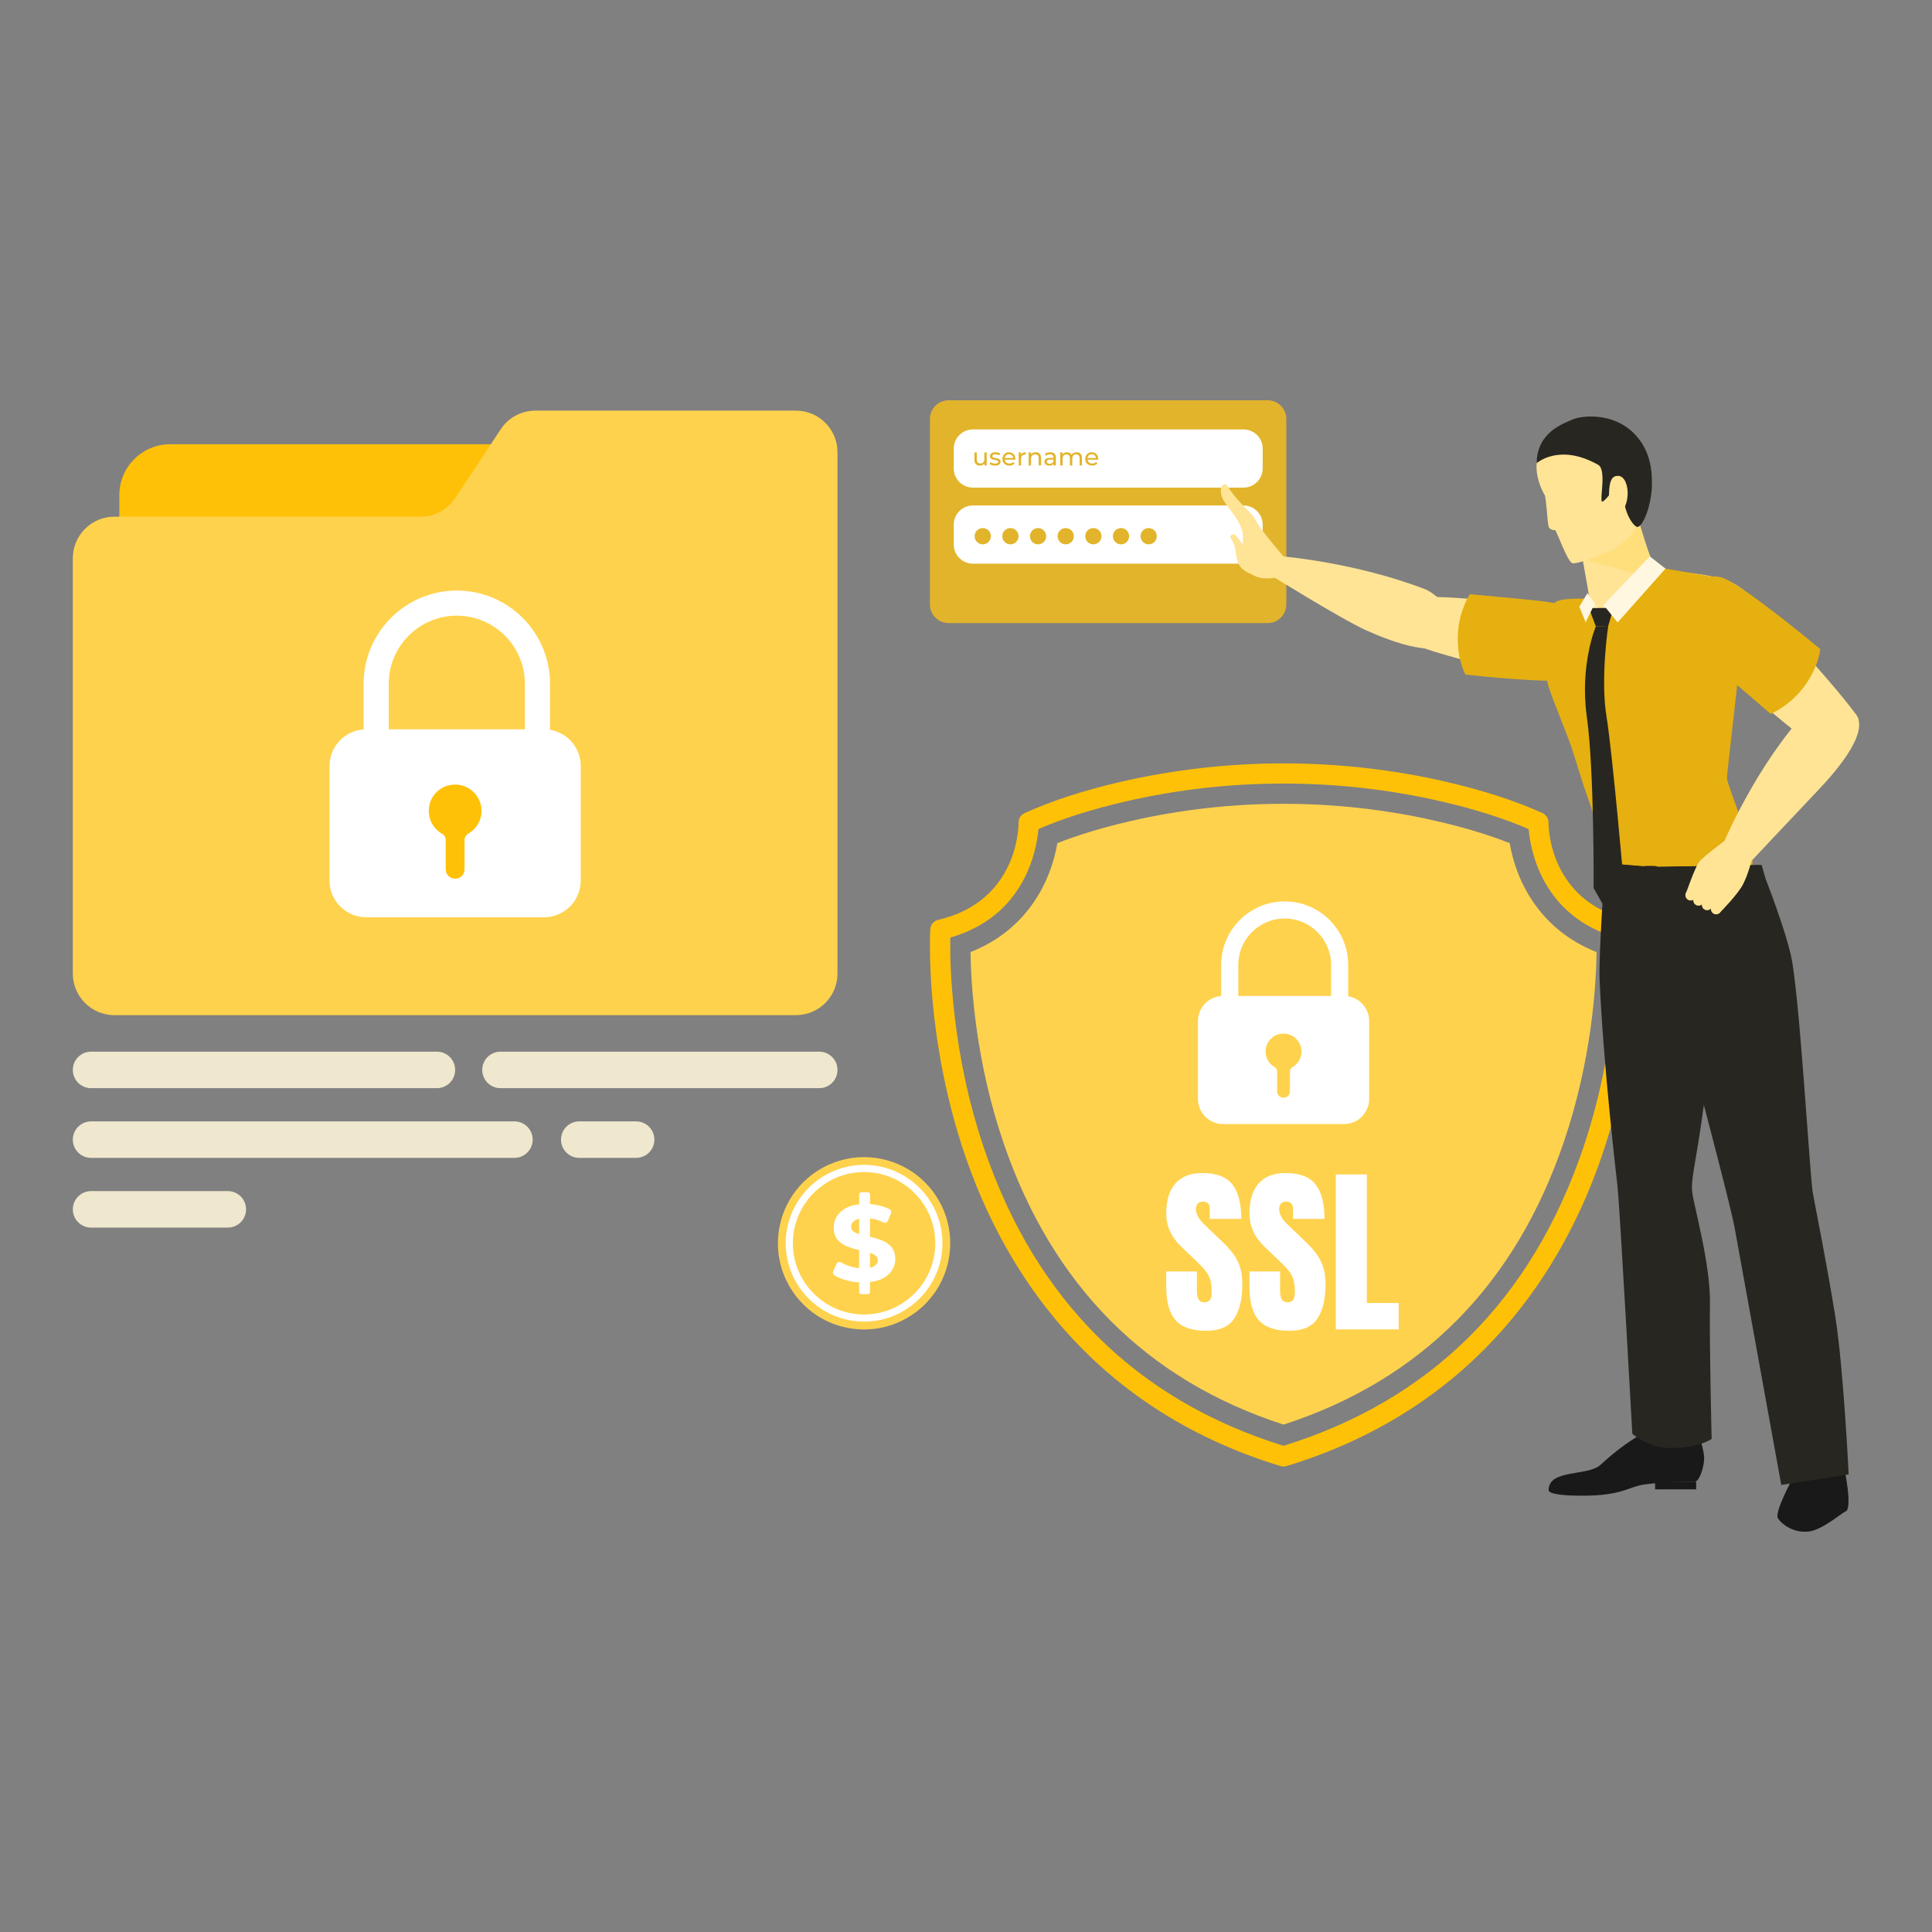 <svg xmlns="http://www.w3.org/2000/svg" enable-background="new 0 0 850 850" viewBox="0 0 850 850"><rect x="0" y="0" width="850" height="850" fill="#808080" stroke="none"/><path fill="#ffd24d" d="M702.43,418.88c-0.21,15.24-2.28,47.79-14.33,83.3c-21.38,63.08-62.88,104.97-123.4,124.59
						c-60.25-19.52-101.66-61.14-123.13-123.77c-12.23-35.67-14.35-68.74-14.59-84.12c25.54-10.07,35.58-31.95,38.2-47.93
						c9.34-3.67,20.17-6.94,32.34-9.74c43.94-10.09,90.42-10.09,134.38,0c12.16,2.79,23,6.07,32.32,9.74
						C666.86,386.93,676.89,408.8,702.43,418.88z" class="colorffb64d svgShape"/><path fill="#fff" d="M530.68,585.5c-6.22,0-10.71-1.55-13.46-4.65c-2.75-3.1-4.13-8.03-4.13-14.8v-6.66h13.48v8.52
						c0,1.58,0.24,2.81,0.72,3.7c0.48,0.89,1.31,1.34,2.5,1.34c1.24,0,2.1-0.36,2.58-1.08c0.48-0.72,0.72-1.91,0.72-3.56
						c0-2.09-0.21-3.84-0.62-5.25c-0.41-1.41-1.13-2.75-2.15-4.03c-1.02-1.28-2.43-2.77-4.24-4.47l-6.12-5.81
						c-4.57-4.31-6.86-9.25-6.86-14.8c0-5.81,1.35-10.24,4.05-13.29c2.7-3.05,6.6-4.57,11.72-4.57c6.25,0,10.69,1.67,13.31,5
						c2.62,3.33,3.93,8.39,3.93,15.19h-13.87v-4.69c0-0.93-0.26-1.65-0.79-2.17c-0.53-0.52-1.25-0.77-2.15-0.77
						c-1.08,0-1.88,0.3-2.38,0.91c-0.5,0.61-0.76,1.39-0.76,2.34s0.26,1.99,0.77,3.1c0.52,1.11,1.54,2.39,3.06,3.84l7.86,7.55
						c1.58,1.5,3.02,3.08,4.34,4.75c1.32,1.67,2.38,3.6,3.18,5.81c0.8,2.21,1.2,4.9,1.2,8.08c0,6.4-1.18,11.42-3.54,15.05
						C540.66,583.68,536.54,585.5,530.68,585.5z" class="colorffffff svgShape"/><path fill="#fff" d="M567.29,585.5c-6.22,0-10.71-1.55-13.46-4.65c-2.75-3.1-4.13-8.03-4.13-14.8v-6.66h13.48v8.52
						c0,1.58,0.24,2.81,0.72,3.7s1.31,1.34,2.5,1.34c1.24,0,2.1-0.36,2.58-1.08c0.48-0.72,0.72-1.91,0.72-3.56
						c0-2.09-0.21-3.84-0.62-5.25c-0.41-1.41-1.13-2.75-2.15-4.03c-1.02-1.28-2.43-2.77-4.24-4.47l-6.12-5.81
						c-4.57-4.31-6.86-9.25-6.86-14.8c0-5.81,1.35-10.24,4.05-13.29c2.7-3.05,6.61-4.57,11.72-4.57c6.25,0,10.69,1.67,13.31,5
						c2.62,3.33,3.93,8.39,3.93,15.19h-13.87v-4.69c0-0.93-0.26-1.65-0.79-2.17c-0.53-0.52-1.25-0.77-2.15-0.77
						c-1.08,0-1.88,0.3-2.38,0.91c-0.5,0.61-0.76,1.39-0.76,2.34s0.26,1.99,0.77,3.1c0.52,1.11,1.54,2.39,3.06,3.84l7.86,7.55
						c1.58,1.5,3.02,3.08,4.34,4.75c1.32,1.67,2.38,3.6,3.18,5.81c0.8,2.21,1.2,4.9,1.2,8.08c0,6.4-1.18,11.42-3.54,15.05
						C577.26,583.68,573.15,585.5,567.29,585.5z" class="colorffffff svgShape"/><path fill="#fff" d="M587.71,584.88v-68.18h13.64v56.56h14.02v11.62H587.71z" class="colorffffff svgShape"/><path fill="#fff" d="M565.21,396.58c-15.41,0-27.94,12.53-27.94,27.94v27.97h7.53v-27.97c0-11.25,9.16-20.41,20.41-20.41
							c11.25,0,20.41,9.16,20.41,20.41v27.97h7.53v-27.97C593.15,409.11,580.61,396.58,565.21,396.58z" class="colorffffff svgShape"/><path fill="#fff" d="M591.36,494.53h-53.3c-6.08,0-11-4.93-11-11v-34.35c0-6.08,4.93-11,11-11h53.3c6.08,0,11,4.93,11,11v34.35
						C602.36,489.61,597.43,494.53,591.36,494.53z" class="colorffffff svgShape"/><path fill="#ffd24d" d="M572.61,462.65c0-4.93-4.51-8.8-9.62-7.73c-3,0.63-5.41,3.07-6.02,6.07c-0.74,3.61,1,6.89,3.81,8.5
						c0.68,0.39,1.11,1.1,1.11,1.89v8.78c0,1.56,1.26,2.82,2.82,2.82l0,0c1.56,0,2.82-1.26,2.82-2.82v-8.78
						c0-0.79,0.43-1.5,1.11-1.89C571.01,468.13,572.61,465.58,572.61,462.65z" class="colorffb64d svgShape"/><g class="color000000 svgShape"><path fill="#ffc107" d="M564.71,645.21c-0.44,0-0.87-0.06-1.29-0.19c-85.23-25.94-122.62-88.89-138.97-137.12
					c-17.63-52.01-15.26-97.21-15.15-99.11c0.11-1.97,1.51-3.63,3.43-4.08c35.4-8.26,35.42-41.43,35.4-42.84
					c-0.02-1.76,1-3.38,2.6-4.11c11.87-5.41,26.27-10.08,42.8-13.88c46.56-10.69,95.79-10.69,142.35,0
					c16.53,3.8,30.93,8.47,42.8,13.88c1.61,0.74,2.63,2.36,2.6,4.12c-0.02,1.4,0,34.57,35.4,42.83c1.92,0.45,3.32,2.11,3.43,4.08
					c0.11,1.9,2.48,47.1-15.15,99.11C688.62,556.13,651.23,619.07,566,645.01C565.58,645.14,565.14,645.21,564.71,645.21z
					 M418.08,412.5c-0.19,11.2,0.36,50.13,14.88,92.81C455.66,572.01,499.97,616,564.71,636.1c64.73-20.1,109.05-64.1,131.74-130.79
					c14.52-42.68,15.07-81.61,14.88-92.81c-32.73-9.4-37.96-38.28-38.79-47.75c-10.85-4.71-23.84-8.81-38.65-12.22
					c-45.26-10.4-93.11-10.4-138.37,0c-14.81,3.4-27.8,7.51-38.65,12.22C456.04,374.23,450.81,403.11,418.08,412.5z" class="colorff9e00 svgShape"/></g><g class="color000000 svgShape"><circle cx="380.16" cy="546.98" r="37.9" fill="#ffd24d" class="colorffb64d svgShape" transform="rotate(-78.188 380.173 546.993)"/><path fill="#fff" d="M380.16,581.44c-19.01,0-34.47-15.46-34.47-34.47c0-19.01,15.46-34.47,34.47-34.47
					c19.01,0,34.47,15.46,34.47,34.47C414.62,565.98,399.16,581.44,380.16,581.44z M380.16,515.65c-17.27,0-31.33,14.05-31.33,31.33
					c0,17.27,14.05,31.33,31.33,31.33c17.27,0,31.33-14.05,31.33-31.33C411.48,529.7,397.43,515.65,380.16,515.65z" class="colorffffff svgShape"/><path fill="#fff" d="M391.01,560.59c-1.91,1.86-4.66,3.01-8.25,3.46v4.4c0,0.52-0.42,0.94-0.94,0.94h-2.89
					c-0.52,0-0.94-0.42-0.94-0.94v-4.26c-2.35-0.13-4.59-0.54-6.72-1.24c-1.68-0.55-3.1-1.2-4.27-1.95
					c-0.53-0.34-0.7-1.04-0.44-1.62l1.55-3.43c0.33-0.73,1.21-0.96,1.9-0.55c0.9,0.53,1.89,1,2.97,1.4
					c1.62,0.61,3.29,0.99,5.01,1.14v-7.96c-2.26-0.54-4.16-1.14-5.72-1.81c-1.56-0.67-2.86-1.65-3.91-2.93
					c-1.05-1.29-1.57-3-1.57-5.13c0-2.64,0.96-4.9,2.89-6.8c1.92-1.89,4.7-3.04,8.32-3.46v-4.35c0-0.52,0.42-0.94,0.94-0.94h2.89
					c0.52,0,0.94,0.42,0.94,0.94v4.26c3.42,0.28,6.32,1.06,8.69,2.33c0.58,0.31,0.8,1.03,0.56,1.64l-1.41,3.46
					c-0.29,0.72-1.13,1-1.82,0.66c-1.97-0.96-3.98-1.56-6.02-1.8v8.11c2.22,0.51,4.11,1.09,5.65,1.74c1.54,0.65,2.84,1.62,3.89,2.91
					c1.05,1.29,1.57,2.98,1.57,5.08C393.87,556.5,392.92,558.73,391.01,560.59z M375.37,541.68c0.6,0.51,1.48,0.94,2.62,1.29v-6.77
					c-1.21,0.29-2.1,0.74-2.67,1.36c-0.57,0.62-0.86,1.34-0.86,2.17C374.46,540.52,374.76,541.17,375.37,541.68z M385.33,556.51
					c0.57-0.57,0.86-1.26,0.86-2.05s-0.29-1.45-0.88-1.96c-0.59-0.51-1.44-0.95-2.55-1.34v6.58
					C383.9,557.5,384.76,557.08,385.33,556.51z" class="colorffffff svgShape"/></g><g class="color000000 svgShape"><path fill="#ffc107" d="M325.63,382.98H74.87c-12.35,0-22.36-10.01-22.36-22.36v-142.8c0-12.35,10.01-22.36,22.36-22.36h250.76
					c12.35,0,22.36,10.01,22.36,22.36v142.8C347.98,372.97,337.97,382.98,325.63,382.98z" class="colorff9e00 svgShape"/><path fill="#ffd24d" d="M220.29,188.87l-19.99,30.24c-3.39,5.12-9.12,8.21-15.26,8.21H50.33c-10.1,0-18.29,8.19-18.29,18.29v182.72
					c0,10.1,8.19,18.29,18.29,18.29h299.84c10.1,0,18.29-8.19,18.29-18.29V198.95c0-10.1-8.19-18.29-18.29-18.29H235.55
					C229.41,180.66,223.67,183.74,220.29,188.87z" class="colorffb64d svgShape"/><path fill="#fff" d="M200.98,259.82c-22.61,0-41,18.39-41,41v41.04h11.05v-41.04c0-16.51,13.44-29.95,29.95-29.95
							c16.51,0,29.95,13.44,29.95,29.95v41.04h11.05v-41.04C241.98,278.21,223.59,259.82,200.98,259.82z" class="colorffffff svgShape"/><path fill="#fff" d="M239.35,403.56h-78.22c-8.92,0-16.15-7.23-16.15-16.15v-50.4c0-8.92,7.23-16.15,16.15-16.15h78.22
						c8.92,0,16.15,7.23,16.15,16.15v50.4C255.5,396.33,248.27,403.56,239.35,403.56z" class="colorffffff svgShape"/><path fill="#ffc107" d="M211.85,356.78c0-7.23-6.61-12.92-14.12-11.34c-4.4,0.92-7.94,4.5-8.84,8.9
						c-1.08,5.3,1.46,10.11,5.59,12.47c1,0.57,1.62,1.62,1.62,2.77v12.89c0,2.29,1.86,4.14,4.14,4.14l0,0
						c2.29,0,4.14-1.86,4.14-4.14v-12.89c0-1.16,0.63-2.2,1.63-2.78C209.5,364.81,211.85,361.08,211.85,356.78z" class="colorff9e00 svgShape"/><path fill="#efe7ce" d="M192.21,478.75H40.07c-4.44,0-8.03-3.6-8.03-8.03l0,0c0-4.44,3.6-8.03,8.03-8.03h152.15
				c4.44,0,8.03,3.6,8.03,8.03l0,0C200.25,475.16,196.65,478.75,192.21,478.75z" class="colorceddef svgShape"/><g class="color000000 svgShape"><path fill="#efe7ce" d="M226.32,509.42H40.07c-4.44,0-8.03-3.6-8.03-8.03l0,0c0-4.44,3.6-8.03,8.03-8.03h186.26
				c4.44,0,8.03,3.6,8.03,8.03l0,0C234.35,505.83,230.76,509.42,226.32,509.42z" class="colorceddef svgShape"/></g><g class="color000000 svgShape"><path fill="#efe7ce" d="M279.87,509.42h-25.02c-4.44,0-8.03-3.6-8.03-8.03l0,0c0-4.44,3.6-8.03,8.03-8.03h25.02
				c4.44,0,8.03,3.6,8.03,8.03l0,0C287.9,505.83,284.31,509.42,279.87,509.42z" class="colorceddef svgShape"/></g><g class="color000000 svgShape"><path fill="#efe7ce" d="M100.23,540.09H40.07c-4.44,0-8.03-3.6-8.03-8.03l0,0c0-4.44,3.6-8.03,8.03-8.03h60.16
				c4.44,0,8.03,3.6,8.03,8.03l0,0C108.26,536.49,104.66,540.09,100.23,540.09z" class="colorceddef svgShape"/></g><g class="color000000 svgShape"><path fill="#efe7ce" d="M360.43,478.75H220.19c-4.44,0-8.03-3.6-8.03-8.03l0,0c0-4.44,3.6-8.03,8.03-8.03h140.24
				c4.44,0,8.03,3.6,8.03,8.03l0,0C368.46,475.16,364.86,478.75,360.43,478.75z" class="colorceddef svgShape"/></g></g><g class="color000000 svgShape"><path fill="#e2b42b" d="M557.73,274.12H417.34c-4.54,0-8.21-3.68-8.21-8.21v-81.59c0-4.54,3.68-8.21,8.21-8.21h140.39
				c4.54,0,8.21,3.68,8.21,8.21v81.59C565.94,270.44,562.26,274.12,557.73,274.12z" class="color2b64e2 svgShape"/><path fill="#fff" d="M547.08,214.53H428.05c-4.66,0-8.45-3.78-8.45-8.45v-8.7c0-4.66,3.78-8.45,8.45-8.45h119.03
				c4.66,0,8.45,3.78,8.45,8.45v8.7C555.53,210.75,551.75,214.53,547.08,214.53z" class="colorffffff svgShape"/><path fill="#fff" d="M547.08,247.99H428.05c-4.66,0-8.45-3.78-8.45-8.45v-8.7c0-4.66,3.78-8.45,8.45-8.45h119.03
				c4.66,0,8.45,3.78,8.45,8.45v8.7C555.53,244.21,551.75,247.99,547.08,247.99z" class="colorffffff svgShape"/><circle cx="432.37" cy="235.91" r="3.58" fill="#e2b42b" class="color2b64e2 svgShape"/><circle cx="444.54" cy="235.91" r="3.58" fill="#e2b42b" class="color2b64e2 svgShape"/><circle cx="456.7" cy="235.91" r="3.58" fill="#e2b42b" class="color2b64e2 svgShape"/><circle cx="468.87" cy="235.91" r="3.58" fill="#e2b42b" class="color2b64e2 svgShape"/><circle cx="481.04" cy="235.91" r="3.58" fill="#e2b42b" class="color2b64e2 svgShape"/><circle cx="493.2" cy="235.91" r="3.58" fill="#e2b42b" class="color2b64e2 svgShape"/><circle cx="505.37" cy="235.91" r="3.58" fill="#e2b42b" class="color2b64e2 svgShape"/><g class="color000000 svgShape"><path fill="#e2b42b" d="M434.11,199.03v5.76h-0.99v-0.87c-0.21,0.3-0.49,0.53-0.83,0.69c-0.34,0.16-0.72,0.24-1.12,0.24
					c-0.77,0-1.37-0.21-1.81-0.64c-0.44-0.42-0.66-1.05-0.66-1.87v-3.31h1.04v3.19c0,0.56,0.13,0.98,0.4,1.27
					c0.27,0.29,0.65,0.43,1.15,0.43c0.55,0,0.99-0.17,1.3-0.5c0.32-0.33,0.48-0.8,0.48-1.41v-2.98H434.11z" class="color2b64e2 svgShape"/><path fill="#e2b42b" d="M436.39,204.66c-0.43-0.13-0.77-0.29-1.02-0.48l0.43-0.83c0.25,0.18,0.56,0.33,0.92,0.43
					c0.36,0.11,0.73,0.16,1.1,0.16c0.91,0,1.37-0.26,1.37-0.78c0-0.17-0.06-0.31-0.18-0.41c-0.12-0.1-0.28-0.18-0.46-0.22
					c-0.18-0.05-0.45-0.1-0.79-0.16c-0.46-0.07-0.84-0.16-1.13-0.25c-0.29-0.09-0.55-0.25-0.76-0.48c-0.21-0.22-0.32-0.54-0.32-0.94
					c0-0.52,0.22-0.94,0.65-1.25c0.43-0.32,1.02-0.47,1.75-0.47c0.38,0,0.77,0.05,1.15,0.14c0.38,0.09,0.7,0.22,0.95,0.38
					l-0.45,0.83c-0.47-0.3-1.02-0.46-1.66-0.46c-0.44,0-0.78,0.07-1.01,0.22c-0.23,0.15-0.35,0.34-0.35,0.58
					c0,0.19,0.06,0.34,0.19,0.45c0.13,0.11,0.29,0.19,0.48,0.24c0.19,0.05,0.46,0.11,0.81,0.17c0.46,0.08,0.84,0.16,1.12,0.26
					c0.29,0.09,0.53,0.25,0.73,0.46c0.2,0.22,0.3,0.52,0.3,0.91c0,0.52-0.22,0.93-0.67,1.24c-0.45,0.31-1.05,0.46-1.82,0.46
					C437.28,204.85,436.82,204.78,436.39,204.66z" class="color2b64e2 svgShape"/><path fill="#e2b42b" d="M446.72,202.25h-4.67c0.06,0.51,0.29,0.92,0.67,1.22c0.38,0.31,0.85,0.46,1.42,0.46
					c0.69,0,1.24-0.23,1.66-0.7l0.58,0.67c-0.26,0.3-0.58,0.54-0.97,0.7c-0.39,0.16-0.82,0.24-1.3,0.24c-0.61,0-1.15-0.13-1.62-0.37
					c-0.47-0.25-0.83-0.6-1.09-1.05c-0.26-0.45-0.38-0.96-0.38-1.52c0-0.56,0.13-1.06,0.38-1.51c0.25-0.45,0.59-0.8,1.03-1.05
					c0.44-0.25,0.93-0.37,1.48-0.37c0.55,0,1.04,0.13,1.47,0.37c0.43,0.25,0.77,0.6,1.01,1.05c0.24,0.45,0.36,0.96,0.36,1.54
					C446.74,202.02,446.73,202.12,446.72,202.25z M442.64,200.31c-0.34,0.3-0.53,0.7-0.59,1.19h3.69c-0.06-0.48-0.26-0.88-0.59-1.19
					c-0.34-0.31-0.76-0.46-1.25-0.46C443.39,199.85,442.98,200,442.64,200.31z" class="color2b64e2 svgShape"/><path fill="#e2b42b" d="M449.99,199.23c0.35-0.17,0.79-0.26,1.29-0.26v1.01c-0.06-0.01-0.14-0.01-0.24-0.01
					c-0.56,0-1.01,0.17-1.33,0.51c-0.32,0.34-0.48,0.82-0.48,1.44v2.87h-1.04v-5.76h1v0.97
					C449.37,199.66,449.63,199.41,449.99,199.23z" class="color2b64e2 svgShape"/><path fill="#e2b42b" d="M457.38,199.61c0.43,0.42,0.65,1.04,0.65,1.86v3.31h-1.04v-3.19c0-0.56-0.13-0.98-0.4-1.26
					c-0.27-0.28-0.65-0.42-1.15-0.42c-0.56,0-1.01,0.16-1.34,0.49c-0.33,0.33-0.49,0.8-0.49,1.42v2.97h-1.04v-5.76h1v0.87
					c0.21-0.3,0.49-0.52,0.85-0.68c0.36-0.16,0.77-0.24,1.22-0.24C456.37,198.97,456.95,199.18,457.38,199.61z" class="color2b64e2 svgShape"/><path fill="#e2b42b" d="M463.89,199.56c0.42,0.39,0.64,0.97,0.64,1.75v3.48h-0.99v-0.76c-0.17,0.27-0.42,0.47-0.74,0.61
					c-0.32,0.14-0.7,0.21-1.15,0.21c-0.64,0-1.16-0.16-1.55-0.47c-0.39-0.31-0.58-0.72-0.58-1.23c0-0.51,0.18-0.91,0.55-1.22
					c0.37-0.31,0.96-0.46,1.76-0.46h1.65v-0.21c0-0.45-0.13-0.79-0.39-1.03c-0.26-0.24-0.64-0.36-1.15-0.36
					c-0.34,0-0.67,0.06-1,0.17c-0.33,0.11-0.6,0.26-0.83,0.45l-0.43-0.78c0.3-0.24,0.65-0.42,1.06-0.55
					c0.41-0.13,0.85-0.19,1.31-0.19C462.85,198.97,463.46,199.17,463.89,199.56z M462.85,203.78c0.29-0.18,0.5-0.43,0.63-0.76v-0.8
					h-1.61c-0.88,0-1.33,0.3-1.33,0.89c0,0.29,0.11,0.52,0.34,0.68c0.22,0.17,0.54,0.25,0.93,0.25
					C462.22,204.04,462.56,203.96,462.85,203.78z" class="color2b64e2 svgShape"/><path fill="#e2b42b" d="M475.38,199.6c0.42,0.42,0.64,1.04,0.64,1.87v3.31h-1.04v-3.19c0-0.56-0.13-0.98-0.39-1.26
					c-0.26-0.28-0.62-0.42-1.1-0.42c-0.53,0-0.95,0.16-1.26,0.49c-0.31,0.33-0.47,0.8-0.47,1.42v2.97h-1.04v-3.19
					c0-0.56-0.13-0.98-0.39-1.26c-0.26-0.28-0.62-0.42-1.1-0.42c-0.53,0-0.95,0.16-1.26,0.49c-0.31,0.33-0.47,0.8-0.47,1.42v2.97
					h-1.04v-5.76h1v0.86c0.21-0.3,0.48-0.52,0.83-0.68c0.34-0.16,0.73-0.23,1.16-0.23c0.45,0,0.85,0.09,1.19,0.27
					c0.35,0.18,0.61,0.45,0.8,0.79c0.22-0.33,0.52-0.59,0.91-0.78c0.39-0.19,0.82-0.28,1.31-0.28
					C474.38,198.97,474.95,199.18,475.38,199.6z" class="color2b64e2 svgShape"/><path fill="#e2b42b" d="M483.15,202.25h-4.67c0.06,0.51,0.29,0.92,0.67,1.22c0.38,0.31,0.85,0.46,1.42,0.46
					c0.69,0,1.24-0.23,1.66-0.7l0.58,0.67c-0.26,0.3-0.58,0.54-0.97,0.7c-0.39,0.16-0.82,0.24-1.3,0.24c-0.61,0-1.15-0.13-1.62-0.37
					c-0.47-0.25-0.83-0.6-1.09-1.05c-0.26-0.45-0.38-0.96-0.38-1.52c0-0.56,0.13-1.06,0.38-1.51c0.25-0.45,0.59-0.8,1.03-1.05
					c0.44-0.25,0.93-0.37,1.48-0.37c0.55,0,1.04,0.13,1.47,0.37c0.43,0.25,0.77,0.6,1.01,1.05c0.24,0.45,0.36,0.96,0.36,1.54
					C483.17,202.02,483.16,202.12,483.15,202.25z M479.07,200.31c-0.34,0.3-0.53,0.7-0.59,1.19h3.69c-0.06-0.48-0.26-0.88-0.59-1.19
					c-0.34-0.31-0.76-0.46-1.25-0.46C479.83,199.85,479.41,200,479.07,200.31z" class="color2b64e2 svgShape"/></g></g><g class="color000000 svgShape"><path fill="#ffe495" d="M707.9,286.46c0.19,10.87-8.75,14.26-19.44,13.76c-10.7-0.51-64.82-14.43-66.85-17.22
				c-2.04-2.79-0.27-18.36,4.42-20.02c4.69-1.66,52.49,3.16,61.21,5.1C695.96,270.02,707.67,273.72,707.9,286.46z" class="colorffbd95 svgShape"/><path fill="#e5b010" d="M704.92,277.23c-2.36-3.41-9.28-10.74-25.9-12.65c-11.1-1.28-32.35-3.15-32.35-3.15s-4.62,7.07-5.24,16.92
				c-0.72,11.42,3.33,18.45,3.33,18.45s44.29,5.03,52.7,1.56C699.97,297.31,711.45,286.68,704.92,277.23z" class="colore58010 svgShape"/><path fill="#ffe495" d="M638.35,279.79c-3.31,11.35-26.16,2.49-37.1-2.39c-10.94-4.89-42.86-24.76-42.86-24.76l5.37-7.91
				c0,0,32.42,2.64,63.27,14.52C630.19,260.47,641.72,268.24,638.35,279.79z" class="colorffbd95 svgShape"/><path fill="#191919" d="M788.44,650.9c0,0-7.51,13.87-6.32,16.85c0.68,1.69,6.27,7.17,14.06,5.99c5.92-0.89,14.3-8.27,15.75-8.74
				c3.36-1.09-0.62-19.57-0.62-19.57L788.44,650.9z" class="color191919 svgShape"/><path fill="#ffe495" d="M716.78,218.2c0,0,9.63,30.32,11.81,31.33c6.8,3.13,28.01,1.58,33.96,8.61c7.21,8.52-7.1,66.04-6.46,81.4
				c0.64,15.37,14.45,41.34,16.75,56.05c2.3,14.71-43.94,32.62-45.63,32.62c-1.7,0-16.63-13.89-19.47-18.69
				c-2.84-4.8,0.85-34.93-1.66-44.22c-2.51-9.29-15.77-44.39-16.76-46.4c-6.64-13.46-6.01-25.67-6.27-28.82
				c-0.27-3.15-1.79-8.14-0.8-10.47c1.97-4.64,17.31-14.21,17.07-16.19c-0.24-1.99-5.17-29.23-5.17-29.23L716.78,218.2z" class="colorffbd95 svgShape"/><path fill="#e5b010" d="M728.6,249.53l-22.59,23.36l-6.7-9.45c0,0-14.48-0.8-15.56,2.18c-1.57,4.34-4.25,25.04-3.09,33.9
				c0.43,3.26,5.03,14.05,9.57,26.05c2.66,7.02,5.05,16.6,9.47,28.59c3.78,10.26,5.88,32.42,5.88,32.42s10.4,0.41,26.52-0.41
				c18.66-0.95,37.49-3.85,38.32-4.54c3.59-2.96-10.41-35.77-10.61-39.02c-0.2-3.25,8.58-69.61,7.05-76.71
				c-1.54-7.1-6.37-10.75-12.39-11.95C748.45,252.73,728.6,249.53,728.6,249.53z" class="colore58010 svgShape"/><polygon fill="#ffde7c" points="696.26 246.01 720.86 228.86 725.87 244.8 718.85 252.17" class="colorffa47c svgShape"/><path fill="#ffe495" d="M678.7,196.21c5.48-7.91,24.54-18.34,37.55-7.2c13.02,11.14,11.64,25.36,8.09,34.77
					c-2.77,7.34-6.06,11.8-13.34,17.28c-1.49,1.12-15.88,7.1-19.11,6.76c-2.21-0.23-7.16-14.8-7.75-14.61
					c-0.58,0.2-2.45-0.32-2.81-1.51c-0.53-1.74-1.05-12.89-1.74-13.93C678.92,216.74,672.43,205.27,678.7,196.21z" class="colorffbd95 svgShape"/><path fill="#282620" d="M676.06,203.8c0,0,9.95-9.01,27.1,0.72c3.69,2.09,0.6,15.25,1.61,16.13c1.08,0.94,9.31-11.23,9.21-9.79
					c-1.01,14.65,5.19,21.19,6.47,20.99c3.86-0.6,11.18-22.61,1.83-36.96c-9.35-14.34-26.48-12.11-30.31-10.36
					C688.13,186.29,676.21,189.92,676.06,203.8z" class="color202428 svgShape"/><path fill="#ffe495" d="M707.98,215.43c-0.35,4.67,0.36,10.7,2.89,10.87c2.52,0.17,4.85-3.49,5.2-8.16
					c0.35-4.67-1.42-8.59-3.94-8.76C709.61,209.21,708.33,210.76,707.98,215.43z" class="colorffbd95 svgShape"/><rect width="18.05" height="3.37" x="728.19" y="651.88" fill="#191919" class="color191919 svgShape" transform="rotate(-180 737.213 653.563)"/><path fill="#191919" d="M745.53,628.15c2.36,3.31,3.96,9.72,4.2,12.67c0.28,3.56-1.84,11.05-4.18,11.05
					c-6.82,0-14.98,0.28-22.02,1.23c-7.04,0.95-9.67,5-27.67,4.95c-5.25-0.01-14.52-0.33-14.52-2.48c0-9.32,17.27-6.01,22.75-11.06
					c13.86-12.78,23.09-15.86,23.09-15.86S745.04,627.47,745.53,628.15z" class="color191919 svgShape"/><path fill="#282620" d="M736.95,382.25c0,0,24.05,24.03,25.15,34.51c1.1,10.48-9.02,44-12.61,70.38c-3.58,26.37-5.8,31.7-4.9,37.93
				c0.89,6.23,7.96,31.43,7.72,48.24c-0.28,19.59,0.75,59.72,0.75,59.72s-5.24,4.1-18.72,4.04c-8.69-0.04-16.18-6.2-16.18-6.2
				s-5.42-98.47-6.52-108.82c-0.71-6.69-6.19-52.89-7.86-90.55c-0.54-12.12,2.25-46.77,2.24-51.78L736.95,382.25z" class="color202428 svgShape"/><polygon fill="#ffedb8" points="705.48 266.18 706.01 272.88 717.94 260.67" class="colorb8d1ff svgShape"/><polygon fill="#ffedb8" points="706.01 272.88 701.64 265.57 698.94 269.16" class="colorb8d1ff svgShape"/><path fill="#282620" d="M774.4,380.57c0,0,9.62,23.55,13.43,39.3c3.81,15.75,8.37,97.24,9.73,104.9
				c1.36,7.66,6.16,31.09,9.86,54.25c3.7,23.15,5.91,69.65,5.91,69.65l-29.65,4.63c0,0-17.68-97.52-20.46-112.84
				c-2.78-15.33-32.18-124.01-32.18-124.01l-3.64-34.98L774.4,380.57z" class="color202428 svgShape"/><path fill="#282620" d="M775.06,380.57c0,0-45.65,0.76-48.37,0.83c-2.72,0.07-20.68-1.69-20.68-1.69l-0.35,7.2
				c0,0,17.39,1.45,25.73,1.45c8.33,0,45.32-1.93,45.32-1.93L775.06,380.57z" class="color202428 svgShape"/><path fill="#282620" d="M724.33,389.3h3.26c2.29,0,4.17-1.88,4.17-4.17l0,0c0-2.29-1.87-4.17-4.17-4.17h-3.26
				c-2.29,0-4.17,1.87-4.17,4.17v0C720.16,387.42,722.04,389.3,724.33,389.3z" class="color202428 svgShape"/><polygon fill="#282620" points="709.88 267.44 699.08 267.54 702.1 275.58 707.55 275.4" class="color202428 svgShape"/><path fill="#282620" d="M702.1,275.58c0,0-7.19,16.92-3.94,39.96c3.26,23.04,2.97,75.2,2.97,75.2l6.01,10.57l7.27-12.49
				c0,0-4.92-56.9-7.63-73.69c-2.71-16.79,0.77-39.73,0.77-39.73L702.1,275.58z" class="color202428 svgShape"/><polygon fill="#fff7e0" points="732.75 250.18 725.87 244.8 705.48 266.18 711.69 273.84" class="colore0f2ff svgShape"/><polygon fill="#fff7e0" points="701.64 265.57 697.62 273.77 694.82 266.92 698.41 260.97" class="colore0f2ff svgShape"/><path fill="#ffe495" d="M743.03,260.11c6.1-9.19,15.33-7.08,23.76-0.75c8.43,6.33,50.83,53.72,50.89,57.18
				c0.06,3.45-10.34,15.49-15.12,14.28c-4.78-1.21-47.27-37.5-53.26-43.94C743.32,280.44,735.89,270.88,743.03,260.11z" class="colorffbd95 svgShape"/><path fill="#e5b010" d="M739.48,268.94c0.02,4.2,1.64,13.97,8.03,18.77c9.06,6.81,31.5,26.38,31.5,26.38s7.92-3.28,14.08-11.17
				c7.14-9.16,7.77-17.35,7.77-17.35s-34.45-28.69-43.25-31.47C750.55,251.86,739.42,257.28,739.48,268.94z" class="colore58010 svgShape"/><g class="color000000 svgShape"><path fill="#ffe495" d="M814.95,312.78c9.73,7.01-6.48,25.86-14.86,34.67c-8.38,8.8-33.09,35.12-33.09,35.12l-10.07-8.49
				c0,0,12.74-31.95,34.55-57.43C793.71,314.03,805.05,305.64,814.95,312.78z" class="colorffbd95 svgShape"/></g><g class="color000000 svgShape"><path fill="#ffe495" d="M753.88,401.96L753.88,401.96c-1.11-0.64-1.5-2.07-0.86-3.18l4.95-8.64c0.64-1.12,2.07-1.5,3.18-0.86
					l0.01,0.01c1.1,0.64,1.49,2.07,0.85,3.17l-4.95,8.64C756.43,402.21,754.99,402.6,753.88,401.96z" class="colorffbd95 svgShape"/><path fill="#ffe495" d="M749.9,400.15l-0.01-0.01c-1.1-0.64-1.49-2.07-0.85-3.17l4.95-8.64c0.64-1.12,2.07-1.5,3.18-0.86
					l0.01,0.01c1.1,0.64,1.49,2.07,0.85,3.17l-4.95,8.64C752.44,400.4,751.01,400.79,749.9,400.15z" class="colorffbd95 svgShape"/><path fill="#ffe495" d="M746.13,398.15L746.13,398.15c-1.11-0.65-1.5-2.07-0.86-3.18l4.95-8.64c0.64-1.12,2.07-1.5,3.18-0.86
					l0.01,0.01c1.1,0.64,1.49,2.07,0.85,3.17l-4.95,8.64C748.67,398.41,747.24,398.79,746.13,398.15z" class="colorffbd95 svgShape"/><path fill="#ffe495" d="M742.67,395.88L742.67,395.88c-1.11-0.64-1.5-2.07-0.86-3.18l4.95-8.64c0.64-1.12,2.07-1.5,3.18-0.86
					l0.01,0.01c1.1,0.64,1.49,2.07,0.85,3.17l-4.95,8.64C745.22,396.14,743.78,396.52,742.67,395.88z" class="colorffbd95 svgShape"/><path fill="#ffe495" d="M762.74,366.92c0,0-13.28,9.74-15.21,12.31c-1.93,2.57-6,14.46-6,14.46s5.53-1.22,7.8,0.55
					c2.28,1.77,7.73,6.87,7.73,6.87s7.69-7.76,9.94-12.31c2.25-4.55,3.42-9.56,3.42-9.56L762.74,366.92z" class="colorffbd95 svgShape"/></g><g class="color000000 svgShape"><path fill="#ffe495" d="M562.68,253.85c0,0-9.77,2.56-13.48-2.79c-3.71-5.35-2.18-13.19-2.3-15.05
					c-0.51-7.69-8.42-13.53-9.52-18.07c-1.11-4.54,1.56-5.74,2.49-4.28c5.18,8.16,10.88,11.54,12.71,15.42
					c1.83,3.88,12.52,16.2,12.52,16.2L562.68,253.85z" class="colorffbd95 svgShape"/><path fill="#ffe495" d="M555.92,254.36c0,0-7.11-1.49-9.92-4.68c-2.82-3.19-1.83-8.73-3.83-11.71c-2-2.98,0.26-2.92,0.88-2.87
					c0.62,0.05,3.04,3.75,4.38,5.25C548.78,241.86,557.7,245.73,555.92,254.36z" class="colorffbd95 svgShape"/></g></g></svg>